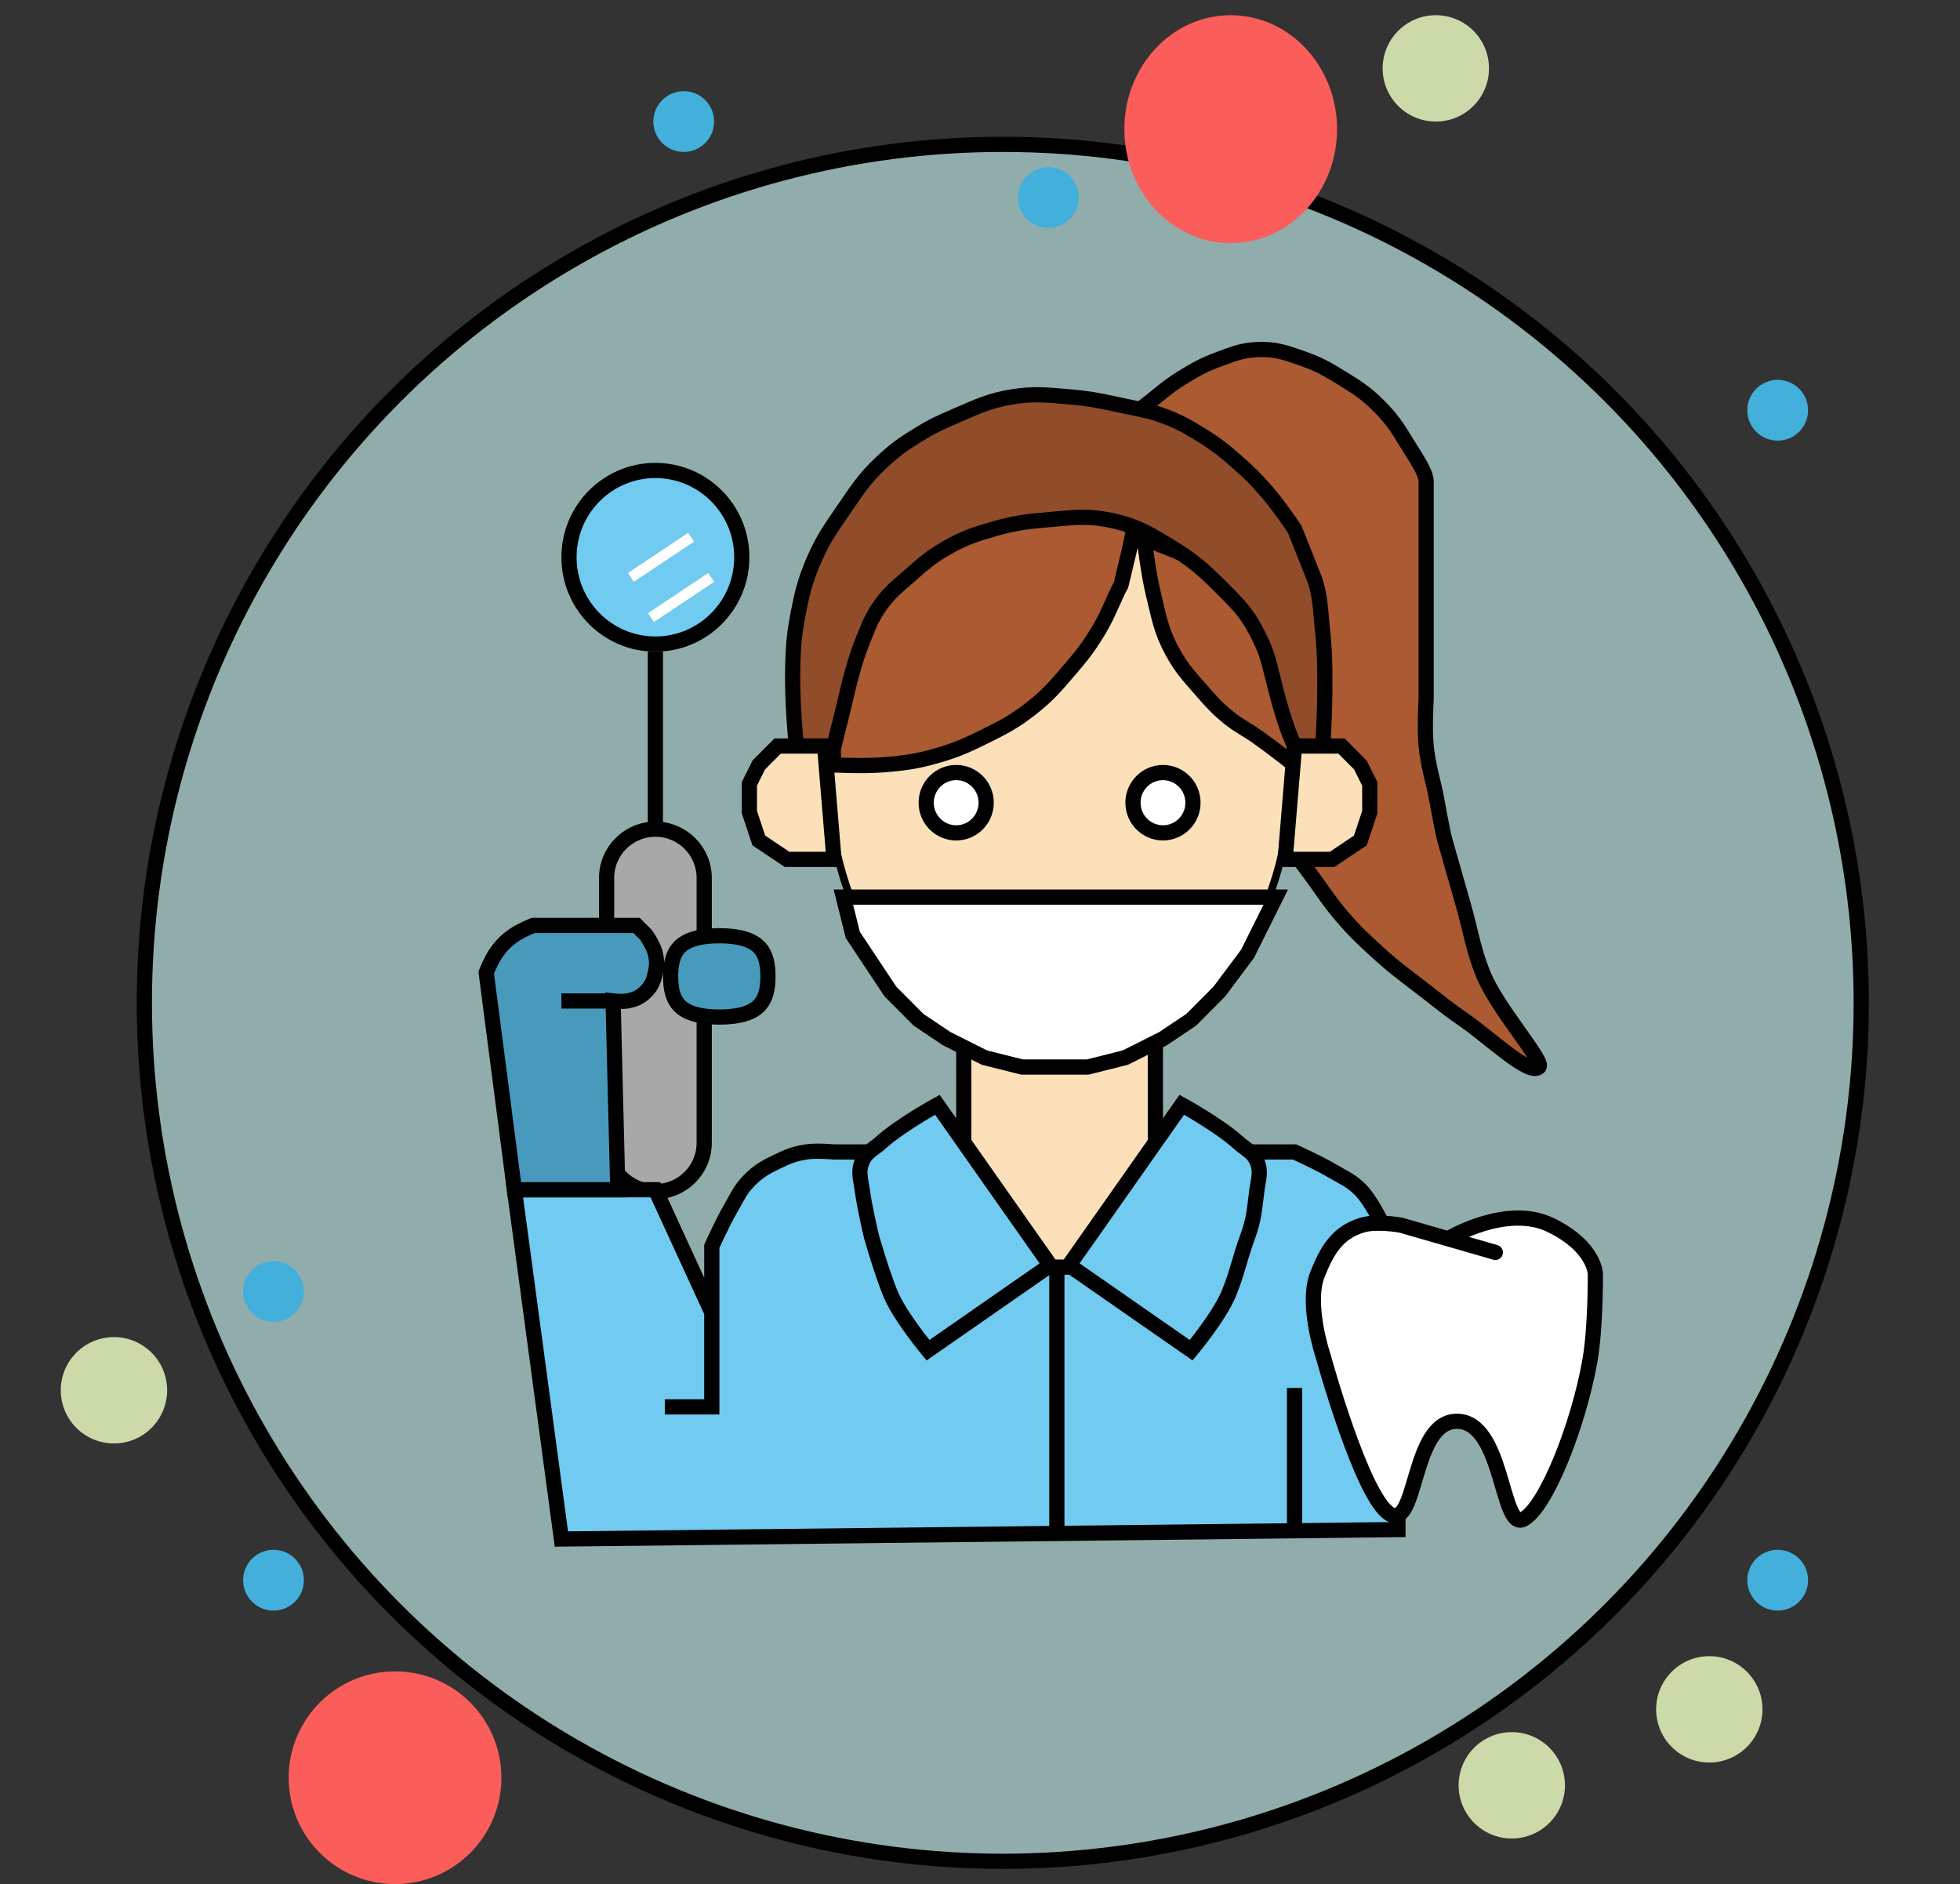 <svg width="129" height="124" viewBox="0 0 129 124" fill="none" xmlns="http://www.w3.org/2000/svg">
<rect x="0" y="0" width="129" height="124" fill="#333333" stroke="none"/>
<circle cx="66" cy="66" r="56.5" fill="#CFFFFD" fill-opacity="0.6" stroke="black"/>
<ellipse cx="81" cy="8.5" rx="7" ry="7.5" fill="#FB5D5A"/>
<circle cx="26" cy="117" r="7" fill="#FB5D5A"/>
<circle cx="7.5" cy="91.5" r="3.5" fill="#CCD9A8"/>
<circle cx="112.5" cy="112.5" r="3.5" fill="#CCD9A8"/>
<circle cx="117" cy="27" r="2" fill="#43AFDB"/>
<circle cx="18" cy="85" r="2" fill="#43AFDB"/>
<circle cx="117" cy="104" r="2" fill="#43AFDB"/>
<circle cx="69" cy="13" r="2" fill="#43AFDB"/>
<circle cx="45" cy="8" r="2" fill="#43AFDB"/>
<circle cx="18" cy="104" r="2" fill="#43AFDB"/>
<circle cx="99.5" cy="117.5" r="3.5" fill="#CCD9A8"/>
<circle cx="94.5" cy="4.5" r="3.5" fill="#CCD9A8"/>
<path d="M46.348 57.784V75.212C46.348 76.986 44.91 78.424 43.136 78.424C41.362 78.424 39.924 76.986 39.924 75.212V57.784C39.924 56.011 41.362 54.572 43.136 54.572C44.91 54.572 46.348 56.011 46.348 57.784Z" fill="#A8A8A8" stroke="black"/>
<path d="M85.204 75.817H54.89C54.89 75.817 53.75 75.704 53.034 75.817C52.279 75.937 51.867 76.108 51.178 76.439C50.392 76.816 49.938 77.063 49.322 77.681C48.706 78.3 48.527 78.791 48.085 79.545C47.536 80.48 46.848 82.03 46.848 82.03V86.379L43.136 78.302H33.856L36.949 101.29L92.009 100.669V84.515V82.651L90.771 80.166C90.771 80.166 90.15 78.921 89.534 78.302C88.918 77.684 88.429 77.504 87.678 77.06C86.747 76.509 85.204 75.817 85.204 75.817Z" fill="#71CAF0"/>
<path d="M46.848 86.379L43.136 78.302H33.856L36.949 101.29L92.009 100.669V84.515V82.651L90.771 80.166C90.771 80.166 90.15 78.921 89.534 78.302C88.918 77.684 88.429 77.504 87.678 77.06C86.747 76.509 85.204 75.817 85.204 75.817H54.89C54.89 75.817 53.75 75.704 53.034 75.817C52.279 75.937 51.867 76.108 51.178 76.439C50.392 76.816 49.938 77.063 49.322 77.681C48.706 78.3 48.527 78.791 48.085 79.545C47.536 80.48 46.848 82.03 46.848 82.03C46.848 82.03 46.848 84.681 46.848 86.379ZM46.848 86.379V92.592H43.754" stroke="black"/>
<rect x="63.432" y="68.241" width="12.61" height="15.153" fill="#FCE0B9" stroke="black"/>
<path d="M77.78 24.872C76.749 25.505 76.271 26.008 75.305 26.736C75.305 26.736 75.754 39.429 79.017 46.617C81.185 51.393 83.349 53.568 86.441 57.8C87.155 58.778 87.509 59.365 88.297 60.285C89.188 61.326 89.756 61.851 90.771 62.77C91.92 63.81 92.64 64.306 93.864 65.255C94.821 65.996 95.339 66.438 96.339 67.119C97.951 68.217 100.669 70.847 101.288 70.226C101.666 69.846 98.483 66.339 97.576 64.013C96.935 62.368 96.822 61.362 96.339 59.664L95.102 55.315C94.925 54.694 94.607 52.83 94.483 52.209C94.359 51.587 93.985 50.333 93.864 49.102C93.746 47.895 93.864 45.996 93.864 45.996V34.191V31.706C93.864 31.085 93.191 30.147 92.627 29.221C91.997 28.186 91.625 27.594 90.771 26.736C89.917 25.878 89.327 25.505 88.297 24.872C87.375 24.306 86.841 23.991 85.822 23.629C84.66 23.218 83.959 22.949 82.729 23.008C81.734 23.056 81.19 23.287 80.254 23.629C79.239 24.001 78.702 24.306 77.78 24.872Z" fill="#AB5A32" stroke="black"/>
<path d="M48.822 36.676C48.822 39.834 46.274 42.389 43.135 42.389C39.997 42.389 37.449 39.834 37.449 36.676C37.449 33.519 39.997 30.964 43.135 30.964C46.274 30.964 48.822 33.519 48.822 36.676Z" fill="#71CAF0" stroke="black"/>
<path d="M43.136 42.889V54.694" stroke="black"/>
<path d="M84.953 50.966C84.953 61.519 78.093 69.976 69.737 69.976C61.382 69.976 54.521 61.519 54.521 50.966C54.521 40.413 61.382 31.956 69.737 31.956C78.093 31.956 84.953 40.413 84.953 50.966Z" fill="#FCE0B9" stroke="black" stroke-width="0.5"/>
<path d="M57.983 50.345C56.779 50.435 54.89 50.345 54.89 50.345C54.89 50.345 54.728 48.441 54.89 47.238C55.023 46.247 55.238 45.716 55.509 44.753C55.924 43.276 56.011 42.371 56.746 41.026C57.327 39.962 57.775 39.425 58.602 38.54C59.661 37.408 60.378 36.869 61.695 36.055C63.262 35.087 64.252 34.682 66.026 34.191C67.673 33.736 68.648 33.57 70.356 33.57C72.065 33.57 74.687 34.191 74.687 34.191C74.687 34.191 74.687 34.813 74.068 37.298C73.594 39.204 73.987 37.972 73.45 39.162C73.003 40.15 72.776 40.721 72.212 41.647C71.582 42.682 71.144 43.212 70.356 44.132L70.329 44.163C69.455 45.185 68.947 45.779 67.882 46.617C66.773 47.49 66.052 47.856 64.788 48.481C63.621 49.058 62.946 49.363 61.695 49.724C60.283 50.13 59.449 50.235 57.983 50.345Z" fill="#AB5A32" stroke="black"/>
<path d="M75.924 39.161C75.572 37.729 75.305 35.434 75.305 35.434L78.398 36.676L80.254 37.919L82.11 39.783L83.347 41.647L84.585 44.753L85.203 47.238V50.345C85.203 50.345 83.718 49.177 82.729 48.481C82.015 47.979 81.551 47.787 80.873 47.238C80.075 46.592 79.693 46.148 79.017 45.374C78.22 44.462 77.742 43.953 77.161 42.889C76.426 41.544 76.29 40.651 75.924 39.161Z" fill="#AB5A32" stroke="black"/>
<path d="M52.415 41.025C51.857 44.129 52.415 49.102 52.415 49.102H54.89L55.508 46.617C55.75 45.647 55.844 45.091 56.127 44.132C56.344 43.396 56.462 42.98 56.746 42.268C57.147 41.261 57.347 40.66 57.983 39.783C58.586 38.95 59.069 38.598 59.839 37.919C60.747 37.119 61.263 36.655 62.313 36.055C63.444 35.409 64.156 35.173 65.407 34.813C66.819 34.406 67.654 34.312 69.119 34.191C70.563 34.072 71.404 33.933 72.83 34.191C74.641 34.519 75.594 35.087 77.161 36.055C78.478 36.869 79.16 37.442 80.254 38.54C81.348 39.639 82.037 40.257 82.729 41.647C83.348 42.889 83.348 42.889 83.966 45.374C84.584 47.859 85.203 49.102 85.203 49.102H87.059C87.059 49.102 87.376 44.541 87.059 41.647C86.898 40.18 86.924 39.132 86.441 37.919L85.203 34.813C85.203 34.813 84.144 33.239 83.347 32.328C82.671 31.554 82.262 31.143 81.492 30.464C80.584 29.663 80.048 29.232 79.017 28.6C78.095 28.034 77.557 27.729 76.542 27.357C75.606 27.014 75.041 26.947 74.068 26.736C72.631 26.424 71.82 26.235 70.356 26.115C68.911 25.995 68.076 25.888 66.644 26.115C65.135 26.354 64.337 26.753 62.932 27.357C61.939 27.785 61.38 28.034 60.458 28.6C59.427 29.232 58.863 29.633 57.983 30.464C56.855 31.527 56.388 32.292 55.508 33.57C54.708 34.734 54.232 35.387 53.652 36.676C52.929 38.286 52.728 39.287 52.415 41.025Z" fill="#914C2A" stroke="black"/>
<path d="M84.585 56.558L85.204 49.102H88.297L89.534 50.345L90.153 51.587V52.209V53.451L89.534 55.315L87.678 56.558H84.585Z" fill="#FCE0B9" stroke="black"/>
<path d="M54.89 56.558L54.271 49.102H51.178L49.941 50.345L49.322 51.587V52.209V53.451L49.941 55.315L51.797 56.558H54.89Z" fill="#FCE0B9" stroke="black"/>
<path d="M83.966 59.043H55.508L56.127 61.528L57.364 63.392L58.602 65.255L60.458 67.119L62.313 68.362L64.788 69.604L67.263 70.226H69.737H71.593L74.068 69.604L76.542 68.362L78.398 67.119L80.254 65.255L82.11 62.77L83.966 59.043Z" fill="white" stroke="black"/>
<path d="M81.492 75.196C80.193 74.029 77.78 72.711 77.78 72.711L70.356 83.272L78.398 88.864C78.398 88.864 80.256 86.641 80.873 85.136C81.455 83.717 81.582 82.848 82.11 81.409C82.561 80.183 82.553 79.597 82.729 78.302C82.827 77.581 83.014 77.107 82.729 76.438C82.46 75.808 82.001 75.653 81.492 75.196Z" fill="#71CAF0" stroke="black"/>
<path d="M57.983 75.196C59.282 74.029 61.695 72.711 61.695 72.711L69.119 83.272L61.077 88.864C61.077 88.864 59.219 86.641 58.602 85.136C58.02 83.717 57.365 81.409 57.365 81.409C57.365 81.409 56.922 79.597 56.746 78.302C56.648 77.581 56.461 77.107 56.746 76.438C57.015 75.808 57.474 75.653 57.983 75.196Z" fill="#71CAF0" stroke="black"/>
<path d="M64.907 52.83C64.907 53.928 64.021 54.815 62.932 54.815C61.844 54.815 60.958 53.928 60.958 52.83C60.958 51.732 61.844 50.845 62.932 50.845C64.021 50.845 64.907 51.732 64.907 52.83Z" fill="white" stroke="black"/>
<path d="M78.517 52.83C78.517 53.928 77.631 54.815 76.543 54.815C75.454 54.815 74.568 53.928 74.568 52.83C74.568 51.732 75.454 50.845 76.543 50.845C77.631 50.845 78.517 51.732 78.517 52.83Z" fill="white" stroke="black"/>
<path d="M85.203 100.669V91.35" stroke="black"/>
<path d="M87.082 89.239C87.082 89.239 89.642 98.563 91.47 99.638C93.298 100.713 92.887 93.586 95.858 93.542C98.947 93.497 98.783 100.714 100.246 99.997C101.709 99.28 103.86 93.927 104.634 89.598C105.029 87.386 105 83.86 105 83.86C105 83.86 104.999 82.068 102.074 80.633C99.149 79.198 95.309 81.529 95.309 81.529L92.201 80.633C92.201 80.633 90.596 80.34 89.642 80.633C88.001 81.137 87.348 82.292 86.716 83.86C85.928 85.818 87.082 89.239 87.082 89.239Z" fill="white"/>
<path d="M98.418 82.426L95.309 81.529M95.309 81.529L92.201 80.633C92.201 80.633 90.596 80.34 89.642 80.633C88.001 81.137 87.348 82.292 86.716 83.86C85.928 85.818 87.082 89.239 87.082 89.239C87.082 89.239 89.642 98.563 91.47 99.638C93.298 100.713 92.887 93.586 95.858 93.542C98.947 93.497 98.783 100.714 100.246 99.997C101.709 99.28 103.86 93.927 104.634 89.598C105.029 87.386 105 83.86 105 83.86C105 83.86 104.999 82.068 102.074 80.633C99.149 79.198 95.309 81.529 95.309 81.529Z" stroke="black" stroke-linecap="round"/>
<path d="M32 64.013L33.856 78.302H40.661L40.352 65.877C40.352 65.877 40.923 65.944 41.28 65.877C41.811 65.777 42.135 65.639 42.517 65.255C42.899 64.872 43.018 64.543 43.136 64.013C43.24 63.539 43.24 63.244 43.136 62.77C43.018 62.241 42.517 61.528 42.517 61.528L41.898 60.907H36.949H35.093C35.093 60.907 34.3 61.219 33.856 61.528C33.294 61.918 33.008 62.206 32.619 62.77C32.311 63.216 32 64.013 32 64.013Z" fill="#489ABD"/>
<path d="M36.949 65.877H39.424H40.352M40.352 65.877C40.352 65.877 40.923 65.944 41.28 65.877C41.811 65.777 42.135 65.639 42.517 65.255C42.899 64.872 43.018 64.543 43.136 64.013C43.24 63.539 43.24 63.244 43.136 62.77C43.018 62.241 42.517 61.528 42.517 61.528L41.898 60.907H36.949H35.093C35.093 60.907 34.3 61.219 33.856 61.528C33.294 61.918 33.008 62.206 32.619 62.77C32.311 63.216 32 64.013 32 64.013L33.856 78.302H40.661L40.352 65.877Z" stroke="black"/>
<path d="M41.522 38.001L45.489 35.356M42.844 40.646L46.812 38.001" stroke="white" stroke-width="0.7"/>
<path d="M50.544 64.261C50.544 65.095 50.393 65.728 49.985 66.163C49.58 66.593 48.82 66.935 47.341 66.935C45.861 66.935 45.101 66.593 44.696 66.163C44.288 65.728 44.138 65.095 44.138 64.261C44.138 63.427 44.288 62.793 44.696 62.359C45.101 61.929 45.861 61.587 47.341 61.587C48.82 61.587 49.58 61.929 49.985 62.359C50.393 62.793 50.544 63.427 50.544 64.261Z" fill="#489ABD" stroke="black"/>
<path d="M69.558 83.304V100.761" stroke="black"/>
</svg>

